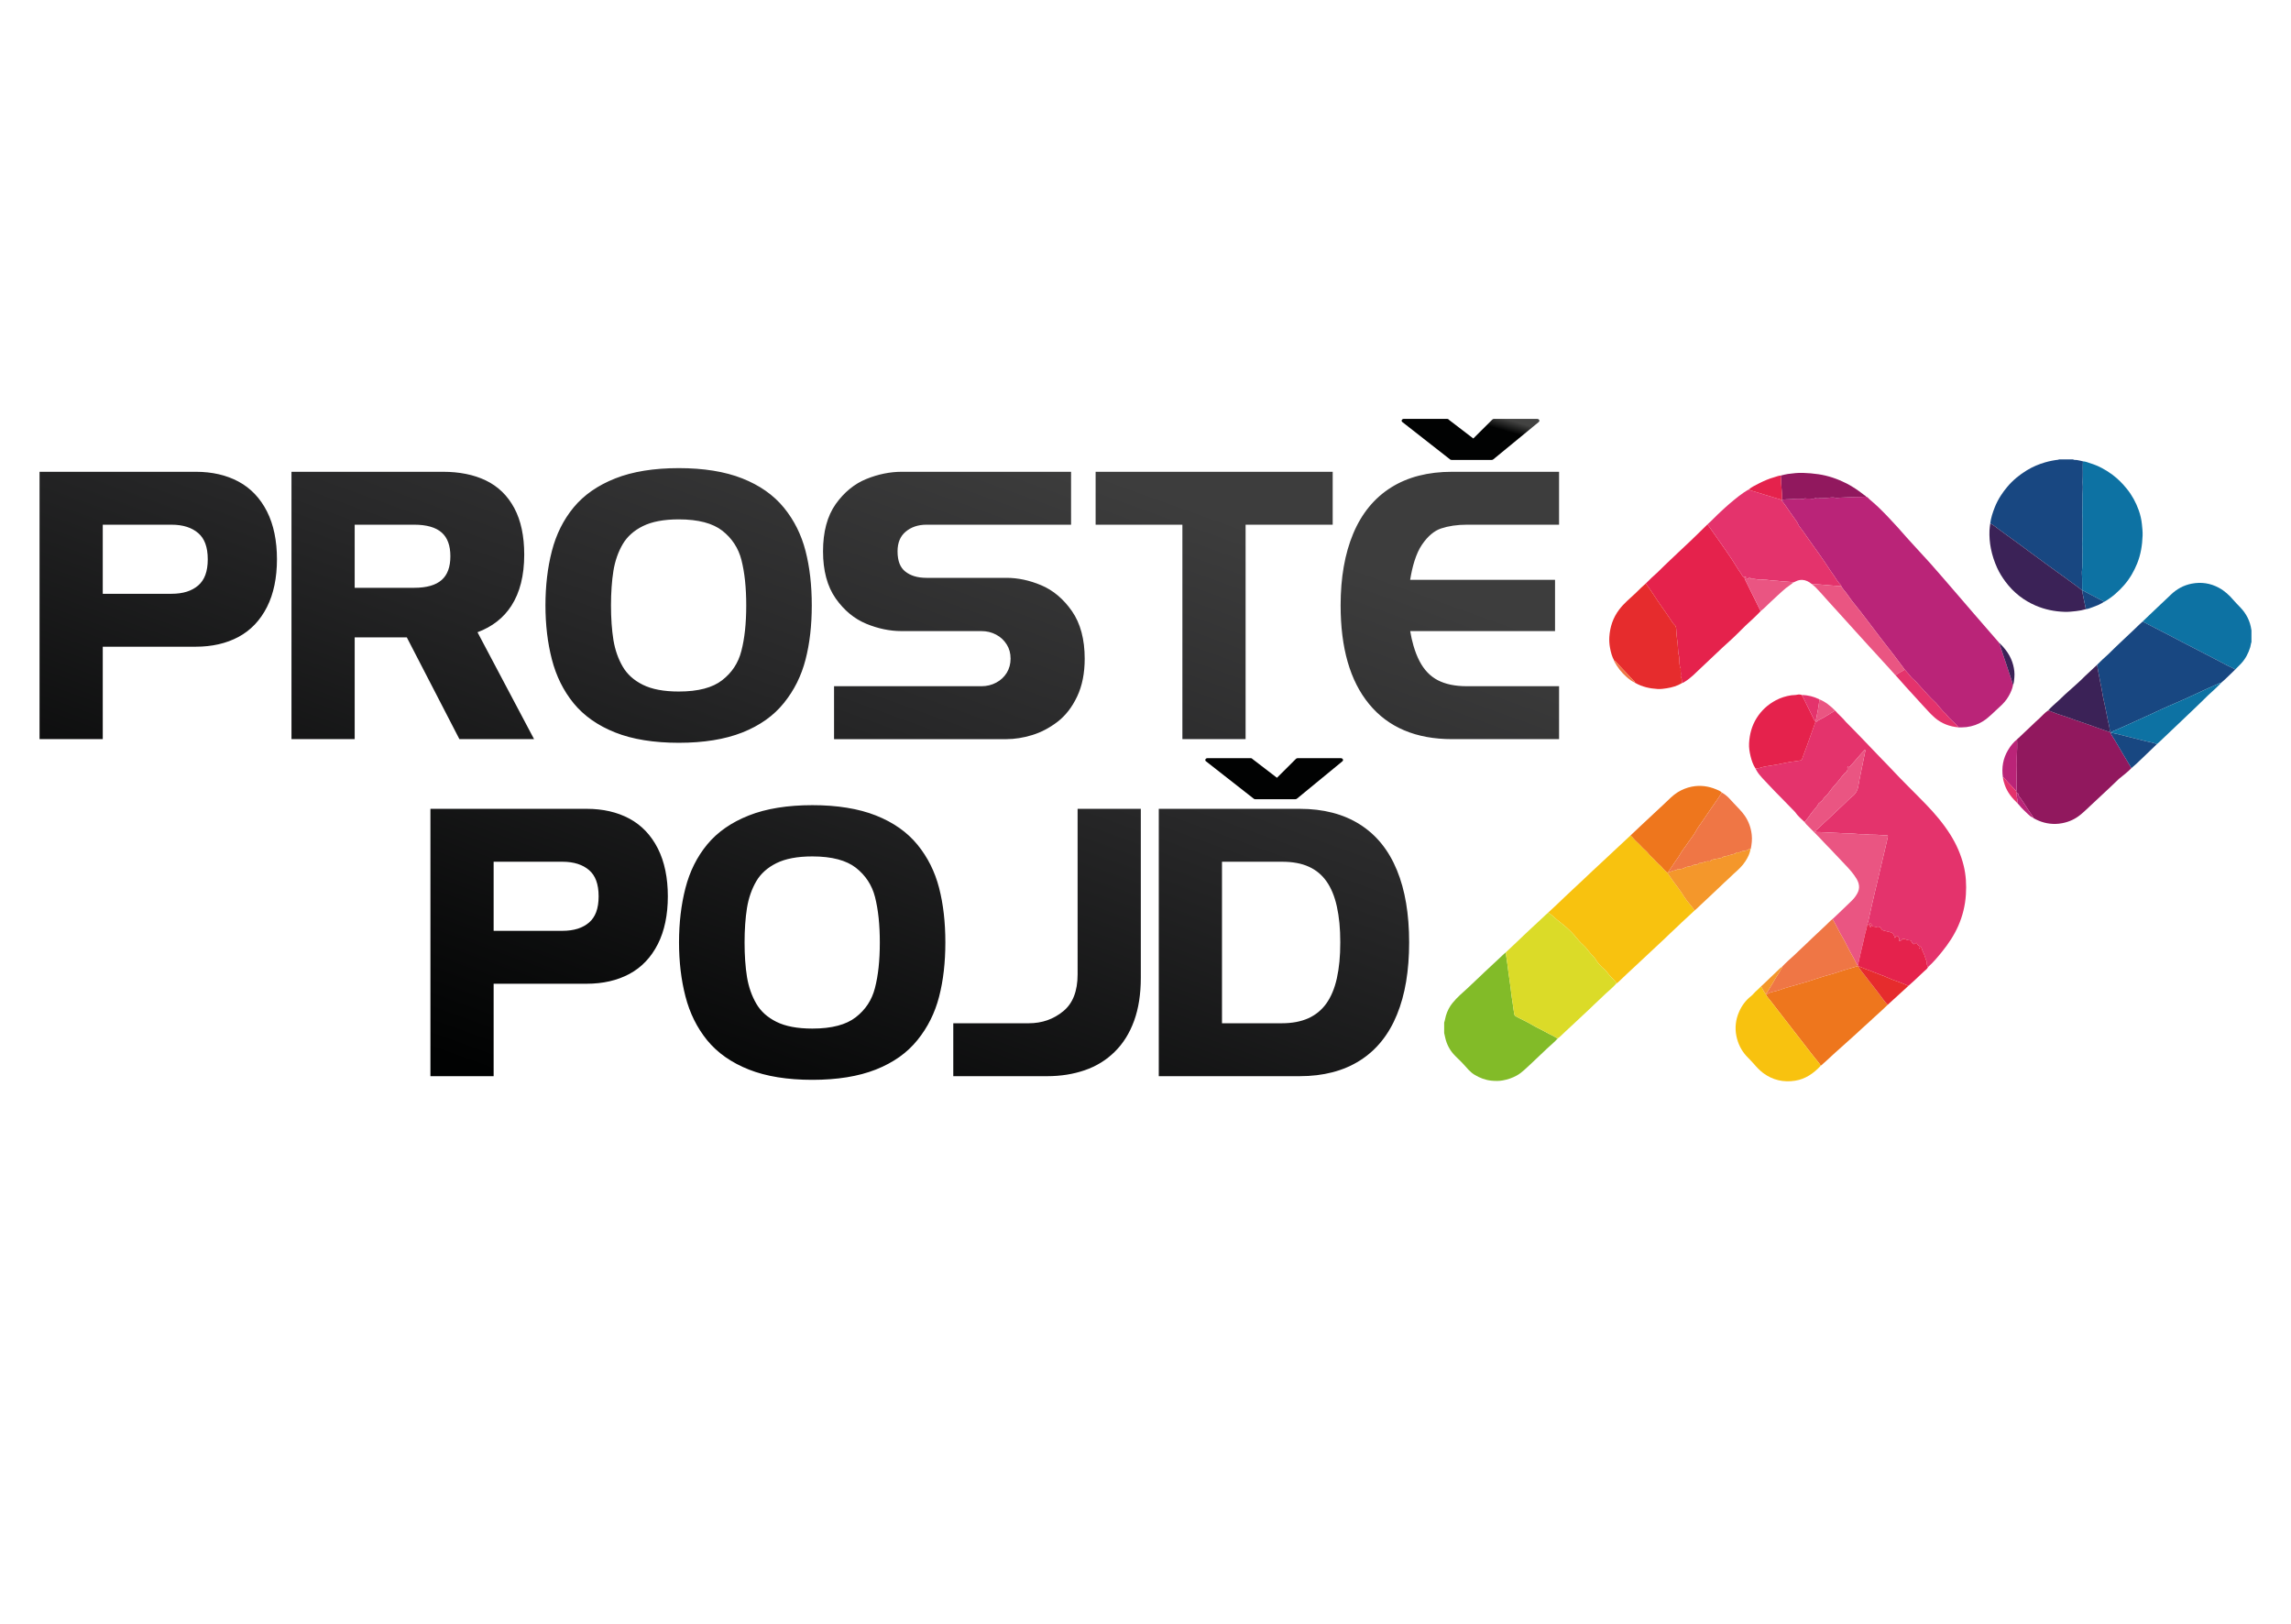 <?xml version="1.0" encoding="utf-8"?>
<!-- Generator: Adobe Illustrator 16.0.0, SVG Export Plug-In . SVG Version: 6.00 Build 0)  -->
<!DOCTYPE svg PUBLIC "-//W3C//DTD SVG 1.1//EN" "http://www.w3.org/Graphics/SVG/1.1/DTD/svg11.dtd">
<svg version="1.1" id="Vrstva_1" xmlns="http://www.w3.org/2000/svg" xmlns:xlink="http://www.w3.org/1999/xlink" x="0px" y="0px"
	 width="595.275px" height="422px" viewBox="0 0 595.275 422" enable-background="new 0 0 595.275 422" xml:space="preserve">
<g>
	<defs>
		<path id="SVGID_1_" d="M26.7,136.321v17.952h17.858c1.511,0,2.849-0.187,4.01-0.556c1.134-0.364,2.121-0.906,2.952-1.624
			c0.807-0.705,1.418-1.603,1.826-2.691c0.422-1.135,0.636-2.499,0.636-4.09c0-1.599-0.214-2.971-0.639-4.111
			c-0.407-1.092-1.019-1.992-1.828-2.691c-0.841-0.722-1.834-1.266-2.97-1.63c-1.162-0.373-2.491-0.558-3.986-0.558H26.7z
			 M105.706,165.602H92.159v26.432H75.735v-69.459h39.393c2.112,0,4.103,0.186,5.96,0.56c1.858,0.373,3.573,0.934,5.136,1.687
			c1.596,0.766,3.014,1.752,4.252,2.952c1.229,1.193,2.281,2.604,3.151,4.227c0.865,1.617,1.516,3.445,1.945,5.471
			c0.424,2.014,0.639,4.22,0.639,6.617c0,5.418-1.114,9.855-3.342,13.303c-2.028,3.145-4.964,5.438-8.8,6.872l14.699,27.771h-19.4
			L105.706,165.602z M92.159,136.321v16.397h15.454c3.232,0,5.62-0.683,7.159-2.045c1.499-1.327,2.251-3.379,2.251-6.153
			c0-2.773-0.752-4.827-2.251-6.153c-1.539-1.363-3.927-2.045-7.159-2.045H92.159z M176.369,134.939
			c-1.955,0-3.711,0.148-5.27,0.445c-1.535,0.289-2.891,0.729-4.064,1.307c-1.167,0.576-2.19,1.262-3.065,2.047
			c-0.869,0.782-1.592,1.663-2.164,2.635c-0.6,1.033-1.1,2.122-1.497,3.261c-0.403,1.157-0.714,2.383-0.924,3.68
			c-0.208,1.297-0.366,2.705-0.471,4.214c-0.106,1.498-0.159,3.092-0.159,4.775s0.053,3.271,0.158,4.758
			c0.105,1.513,0.265,2.919,0.472,4.218c0.213,1.286,0.523,2.515,0.93,3.675c0.4,1.143,0.898,2.23,1.494,3.253
			c0.578,0.989,1.301,1.878,2.161,2.657c0.878,0.789,1.9,1.476,3.065,2.05c1.174,0.58,2.529,1.018,4.064,1.308
			c1.559,0.296,3.315,0.444,5.27,0.444c2.527,0,4.737-0.25,6.626-0.749c1.843-0.488,3.389-1.217,4.634-2.18
			c1.267-0.978,2.32-2.101,3.151-3.365c0.828-1.259,1.447-2.671,1.845-4.228c0.425-1.625,0.743-3.422,0.954-5.39
			c0.211-1.963,0.316-4.117,0.316-6.454c0-2.319-0.105-4.46-0.311-6.414c-0.207-1.957-0.522-3.758-0.934-5.39
			c-0.397-1.554-1.015-2.968-1.847-4.238c-0.831-1.27-1.878-2.398-3.136-3.383c-1.245-0.963-2.798-1.693-4.649-2.183
			C181.12,135.193,178.902,134.939,176.369,134.939z M141.724,157.275c0-2.548,0.142-5,0.418-7.351
			c0.275-2.341,0.692-4.593,1.249-6.747c0.562-2.187,1.314-4.216,2.247-6.09c0.938-1.884,2.076-3.634,3.401-5.245
			c1.338-1.624,2.917-3.067,4.729-4.327c1.795-1.247,3.831-2.321,6.106-3.22c2.244-0.89,4.759-1.56,7.531-2.007
			c2.754-0.443,5.745-0.666,8.963-0.666c3.217,0,6.205,0.223,8.956,0.666c2.772,0.446,5.286,1.116,7.539,2.006
			c2.265,0.896,4.301,1.978,6.098,3.238c1.816,1.277,3.393,2.737,4.727,4.371c2.649,3.248,4.523,6.995,5.614,11.23
			c0.542,2.103,0.951,4.334,1.22,6.686c0.268,2.364,0.405,4.85,0.405,7.457c0,2.605-0.137,5.085-0.405,7.435
			c-0.269,2.349-0.678,4.574-1.22,6.668c-0.545,2.115-1.288,4.109-2.217,5.977c-0.934,1.871-2.066,3.631-3.392,5.272
			c-1.337,1.667-2.913,3.145-4.717,4.424c-1.818,1.282-3.854,2.372-6.112,3.263c-2.26,0.889-4.772,1.56-7.539,2.005
			c-2.751,0.442-5.739,0.666-8.956,0.666c-3.218,0-6.208-0.224-8.963-0.666c-2.773-0.445-5.288-1.116-7.533-2.005
			c-2.251-0.889-4.284-1.97-6.091-3.237c-1.821-1.275-3.402-2.735-4.742-4.371c-1.324-1.631-2.463-3.403-3.405-5.308
			c-0.933-1.889-1.684-3.924-2.244-6.098c-0.556-2.158-0.975-4.4-1.249-6.723C141.866,162.237,141.724,159.801,141.724,157.275z
			 M278.298,123.703v12.618h-37.565c-1.1,0-2.107,0.156-3.013,0.465c-0.894,0.305-1.705,0.762-2.422,1.369
			c-0.688,0.587-1.209,1.298-1.552,2.12c-0.355,0.851-0.535,1.84-0.535,2.964c0,1.253,0.175,2.324,0.52,3.205
			c0.331,0.831,0.817,1.507,1.459,2.02c0.687,0.551,1.484,0.965,2.384,1.24c0.926,0.281,1.979,0.424,3.158,0.424h20.787
			c1.479,0,2.982,0.162,4.498,0.484c1.488,0.318,2.998,0.796,4.517,1.437c1.551,0.647,2.999,1.541,4.34,2.67
			c1.323,1.114,2.534,2.459,3.633,4.028c1.115,1.595,1.955,3.444,2.51,5.537c0.545,2.053,0.823,4.337,0.823,6.84
			c0,1.884-0.163,3.647-0.487,5.278c-0.326,1.647-0.822,3.173-1.48,4.56c-0.658,1.388-1.411,2.63-2.258,3.722
			c-0.862,1.105-1.827,2.069-2.888,2.882c-1.043,0.79-2.112,1.469-3.197,2.035c-1.085,0.568-2.214,1.032-3.379,1.386
			c-1.135,0.344-2.257,0.606-3.356,0.78c-1.132,0.178-2.222,0.267-3.276,0.267h-44.806v-13.748h38.271
			c1.412,0,2.704-0.315,3.872-0.942c1.163-0.613,2.07-1.471,2.74-2.558c0.323-0.533,0.569-1.108,0.733-1.714
			c0.165-0.614,0.25-1.266,0.25-1.948c0-0.709-0.085-1.375-0.253-1.988c-0.164-0.6-0.417-1.172-0.752-1.701
			c-0.349-0.556-0.747-1.042-1.2-1.462c-0.453-0.419-0.972-0.786-1.554-1.092c-0.593-0.312-1.204-0.546-1.829-0.694
			c-0.631-0.151-1.301-0.227-2.007-0.227h-20.744c-1.514,0-3.039-0.161-4.571-0.479c-1.518-0.314-3.036-0.786-4.552-1.409
			c-1.558-0.641-3.005-1.512-4.335-2.611c-1.322-1.088-2.532-2.408-3.626-3.953c-1.109-1.576-1.941-3.399-2.492-5.469
			c-0.542-2.033-0.815-4.301-0.815-6.802c0-2.526,0.273-4.807,0.816-6.844c0.549-2.064,1.38-3.882,2.491-5.45
			c1.09-1.529,2.301-2.838,3.63-3.925c1.327-1.091,2.784-1.958,4.356-2.591c1.516-0.612,3.036-1.075,4.556-1.384
			c1.531-0.313,3.047-0.47,4.544-0.47h44.058V123.703z M285.807,122.574h60.468v13.747h-22.629v55.712h-16.425v-55.712h-22.544
			v-13.747H285.807z M404.048,151.776v12.184h-37.634c0.229,1.369,0.513,2.634,0.852,3.792c0.437,1.511,0.967,2.856,1.58,4.03
			c0.596,1.138,1.291,2.124,2.078,2.944c0.784,0.817,1.669,1.482,2.644,1.993c1.007,0.52,2.131,0.911,3.374,1.172
			c1.261,0.261,2.671,0.395,4.224,0.395h23.933v13.748h-27.806c-4.663,0-8.79-0.753-12.376-2.261
			c-3.616-1.519-6.678-3.801-9.18-6.849c-2.484-3.019-4.345-6.68-5.574-10.979c-1.218-4.253-1.826-9.145-1.826-14.669
			c0-3.602,0.272-6.955,0.815-10.055c0.543-3.11,1.363-5.972,2.454-8.575c1.099-2.625,2.472-4.938,4.109-6.937
			c1.646-2.006,3.559-3.693,5.73-5.057c2.178-1.368,4.595-2.393,7.245-3.068c2.632-0.673,5.5-1.009,8.602-1.009h27.806v13.747
			h-23.933c-1.272,0-2.472,0.082-3.588,0.246c-1.117,0.164-2.161,0.408-3.125,0.728c-0.891,0.299-1.75,0.796-2.569,1.483
			c-0.848,0.712-1.654,1.629-2.411,2.745c-0.756,1.11-1.406,2.53-1.949,4.249c-0.453,1.431-0.825,3.057-1.118,4.875h37.644V151.776z
			 M128.262,223.887v17.952h17.858c1.509,0,2.848-0.188,4.008-0.555c1.136-0.364,2.122-0.907,2.953-1.625
			c0.807-0.705,1.417-1.603,1.825-2.691c0.422-1.134,0.636-2.499,0.636-4.091c0-1.599-0.214-2.973-0.639-4.11
			c-0.407-1.093-1.018-1.991-1.827-2.692c-0.841-0.72-1.834-1.268-2.97-1.629c-1.161-0.372-2.491-0.559-3.986-0.559H128.262z
			 M128.262,255.586v24.015h-16.425V210.14h40.604c2.105,0,4.084,0.213,5.931,0.634c1.852,0.423,3.57,1.06,5.15,1.906
			c1.597,0.854,3.015,1.938,4.253,3.241c1.232,1.298,2.286,2.813,3.164,4.544c0.861,1.708,1.51,3.611,1.941,5.694
			c0.429,2.069,0.643,4.309,0.643,6.705c0,2.394-0.214,4.633-0.643,6.7c-0.431,2.085-1.08,3.988-1.941,5.696
			c-0.878,1.731-1.932,3.248-3.164,4.544c-1.238,1.304-2.656,2.388-4.248,3.24c-1.586,0.848-3.312,1.486-5.167,1.908
			c-1.848,0.42-3.825,0.633-5.919,0.633H128.262z M211.075,222.505c-1.954,0-3.711,0.148-5.269,0.444
			c-1.536,0.29-2.892,0.73-4.064,1.307c-1.168,0.578-2.192,1.264-3.065,2.047c-0.87,0.783-1.592,1.662-2.163,2.637
			c-0.6,1.032-1.1,2.12-1.497,3.261c-0.404,1.155-0.713,2.383-0.925,3.679c-0.208,1.299-0.365,2.706-0.471,4.214
			c-0.106,1.498-0.159,3.092-0.159,4.776c0,1.683,0.053,3.27,0.157,4.757c0.107,1.514,0.265,2.921,0.473,4.219
			c0.212,1.287,0.523,2.516,0.931,3.677c0.398,1.142,0.898,2.228,1.494,3.252c0.577,0.989,1.3,1.879,2.161,2.658
			c0.877,0.786,1.901,1.474,3.065,2.049c1.174,0.581,2.528,1.018,4.064,1.308c1.558,0.297,3.315,0.446,5.269,0.446
			c2.528,0,4.738-0.251,6.627-0.752c1.843-0.486,3.389-1.214,4.634-2.178c1.266-0.979,2.321-2.103,3.151-3.364
			c0.828-1.259,1.447-2.673,1.845-4.229c0.423-1.626,0.743-3.423,0.954-5.391c0.211-1.962,0.315-4.116,0.315-6.452
			c0-2.32-0.104-4.46-0.311-6.413c-0.207-1.957-0.521-3.759-0.934-5.393c-0.396-1.553-1.016-2.968-1.847-4.236
			c-0.831-1.271-1.879-2.397-3.136-3.383c-1.246-0.963-2.798-1.693-4.649-2.183C215.828,222.759,213.609,222.505,211.075,222.505z
			 M176.432,244.842c0-2.549,0.14-5.002,0.417-7.352c0.275-2.342,0.693-4.594,1.25-6.749c0.562-2.187,1.313-4.216,2.247-6.089
			c0.939-1.884,2.075-3.635,3.401-5.245c1.338-1.623,2.918-3.067,4.729-4.325c1.795-1.249,3.831-2.321,6.105-3.22
			c2.245-0.89,4.76-1.561,7.531-2.007c2.755-0.444,5.746-0.667,8.963-0.667s6.204,0.222,8.957,0.667
			c2.771,0.447,5.286,1.115,7.539,2.006c2.265,0.895,4.301,1.977,6.098,3.238c1.815,1.276,3.393,2.736,4.726,4.372
			c2.65,3.246,4.523,6.993,5.615,11.229c0.542,2.103,0.95,4.335,1.219,6.685c0.268,2.364,0.406,4.852,0.406,7.458
			c0,2.604-0.138,5.085-0.406,7.435c-0.269,2.348-0.677,4.573-1.219,6.667c-0.545,2.114-1.288,4.11-2.219,5.976
			c-0.932,1.871-2.065,3.634-3.391,5.273c-1.338,1.665-2.913,3.145-4.717,4.425c-1.817,1.281-3.854,2.37-6.112,3.261
			c-2.261,0.889-4.773,1.562-7.539,2.005c-2.752,0.443-5.739,0.665-8.957,0.665s-6.208-0.222-8.963-0.665
			c-2.773-0.445-5.287-1.116-7.532-2.005c-2.252-0.888-4.284-1.971-6.091-3.235c-1.821-1.274-3.403-2.736-4.743-4.37
			c-1.324-1.633-2.462-3.402-3.404-5.308c-0.934-1.891-1.685-3.925-2.243-6.098c-0.557-2.159-0.976-4.401-1.25-6.723
			C176.572,249.803,176.432,247.366,176.432,244.842z M272.143,279.601h-24.451v-13.748h19.6c1.734,0,3.352-0.263,4.839-0.785
			c1.491-0.521,2.877-1.311,4.148-2.354c1.221-1.003,2.144-2.289,2.763-3.854c0.633-1.604,0.953-3.514,0.953-5.714V210.14h16.426
			v43.943c0,2.084-0.147,4.061-0.436,5.924c-0.291,1.873-0.728,3.607-1.305,5.198c-0.583,1.604-1.292,3.076-2.123,4.409
			c-0.838,1.349-1.812,2.563-2.913,3.642c-1.085,1.077-2.283,2.021-3.584,2.821c-1.299,0.801-2.705,1.461-4.21,1.979
			c-1.499,0.512-3.057,0.9-4.672,1.156C275.543,279.469,273.865,279.601,272.143,279.601z M301.087,278.468V210.14h36.645
			c3.051,0,5.879,0.337,8.48,1.01c2.62,0.679,5,1.696,7.139,3.053c2.143,1.356,4.023,3.035,5.623,5.015
			c1.6,1.982,2.935,4.275,3.999,6.869c1.06,2.579,1.858,5.437,2.382,8.568c0.523,3.123,0.787,6.52,0.787,10.187
			c0,3.67-0.264,7.069-0.787,10.198c-0.523,3.131-1.318,5.993-2.38,8.577c-1.059,2.605-2.394,4.903-3.997,6.89
			c-1.606,1.993-3.487,3.674-5.631,5.028c-2.14,1.356-4.52,2.376-7.135,3.052c-2.602,0.675-5.43,1.014-8.48,1.014h-36.645V278.468z
			 M317.512,223.887v41.966h15.54c1.354,0,2.607-0.112,3.759-0.33c1.146-0.221,2.204-0.549,3.169-0.979
			c0.942-0.433,1.801-0.968,2.571-1.602c0.774-0.634,1.465-1.375,2.067-2.212c0.611-0.862,1.149-1.839,1.604-2.924
			c0.463-1.099,0.844-2.313,1.136-3.635c0.299-1.341,0.522-2.793,0.672-4.342c0.147-1.531,0.218-3.198,0.218-4.987
			c0-1.786-0.07-3.446-0.218-4.979c-0.146-1.534-0.373-2.995-0.675-4.368c-0.289-1.32-0.668-2.537-1.128-3.643
			c-0.449-1.081-0.979-2.051-1.583-2.9c-0.594-0.835-1.273-1.57-2.038-2.202c-0.751-0.624-1.597-1.147-2.531-1.568
			c-0.938-0.433-1.986-0.757-3.141-0.969c-1.168-0.219-2.464-0.326-3.882-0.326H317.512z M26.7,168.021v24.013H10.276v-69.459
			h40.604c2.105,0,4.085,0.212,5.931,0.633c1.852,0.423,3.57,1.061,5.149,1.907c1.597,0.854,3.015,1.937,4.253,3.239
			c1.232,1.298,2.287,2.814,3.164,4.545c0.861,1.708,1.511,3.611,1.941,5.695c0.427,2.069,0.643,4.308,0.643,6.704
			c0,2.395-0.215,4.635-0.643,6.703c-0.43,2.084-1.08,3.987-1.941,5.696c-0.877,1.73-1.932,3.247-3.164,4.544
			c-1.239,1.303-2.656,2.386-4.248,3.24c-1.586,0.846-3.311,1.485-5.167,1.908c-1.847,0.421-3.824,0.633-5.919,0.633H26.7z"/>
	</defs>
	<clipPath id="SVGID_2_">
		<use xlink:href="#SVGID_1_"  overflow="visible"/>
	</clipPath>
	<linearGradient id="SVGID_3_" gradientUnits="userSpaceOnUse" x1="173.54" y1="295.553" x2="241.835" y2="106.616">
		<stop  offset="0" style="stop-color:#010202"/>
		<stop  offset="0.62" style="stop-color:#282829"/>
		<stop  offset="1" style="stop-color:#3D3D3D"/>
	</linearGradient>
	<rect x="10.276" y="121.623" clip-path="url(#SVGID_2_)" fill="url(#SVGID_3_)" width="394.822" height="158.925"/>
</g>
<path fill="#010202" d="M331.797,202.074l4.894-4.878c0.111-0.14,0.296-0.215,0.483-0.215l11.208-0.002
	c0.323,0,0.587,0.216,0.587,0.478c0,0.129-0.063,0.247-0.164,0.332l-11.781,9.679c-0.114,0.115-0.281,0.175-0.45,0.175
	l-10.423,0.002c-0.199,0-0.377-0.083-0.481-0.208l-12.379-9.691c-0.195-0.209-0.146-0.509,0.11-0.671
	c0.106-0.065,0.229-0.095,0.351-0.095l11.21-0.002c0.221,0,0.414,0.104,0.515,0.254L331.797,202.074z"/>
<g>
	<defs>
		<path id="SVGID_4_" d="M382.813,113.924l4.893-4.877c0.109-0.141,0.297-0.217,0.484-0.217l11.207-0.002
			c0.324,0,0.587,0.214,0.587,0.479c0,0.129-0.062,0.245-0.163,0.333l-11.781,9.678c-0.117,0.116-0.282,0.176-0.451,0.176
			l-10.423,0.002c-0.198,0-0.376-0.083-0.481-0.208l-12.379-9.69c-0.196-0.21-0.146-0.511,0.108-0.67
			c0.108-0.066,0.229-0.097,0.354-0.097l11.207-0.002c0.223,0,0.416,0.103,0.517,0.254L382.813,113.924z"/>
	</defs>
	<clipPath id="SVGID_5_">
		<use xlink:href="#SVGID_4_"  overflow="visible"/>
	</clipPath>
	<linearGradient id="SVGID_6_" gradientUnits="userSpaceOnUse" x1="383.337" y1="109.702" x2="384.165" y2="106.84">
		<stop  offset="0" style="stop-color:#010202"/>
		<stop  offset="1" style="stop-color:#434342"/>
	</linearGradient>
	<rect x="364.108" y="108.828" clip-path="url(#SVGID_5_)" fill="url(#SVGID_6_)" width="35.875" height="10.668"/>
</g>
<g>
	<defs>
		<rect id="SVGID_7_" x="375.145" y="119.26" width="209.855" height="161.549"/>
	</defs>
	<clipPath id="SVGID_8_">
		<use xlink:href="#SVGID_7_"  overflow="visible"/>
	</clipPath>
	<g clip-path="url(#SVGID_8_)">
		<defs>
			<rect id="SVGID_9_" x="375.145" y="119.26" width="209.855" height="161.549"/>
		</defs>
		<clipPath id="SVGID_10_">
			<use xlink:href="#SVGID_9_"  overflow="visible"/>
		</clipPath>
		<g clip-path="url(#SVGID_10_)">
			<path fill-rule="evenodd" clip-rule="evenodd" fill="#184781" d="M517.126,136.01c0.179-1.455,0.639-2.836,1.169-4.188
				c0.411-1.05,0.936-2.057,1.544-3.011c0.517-0.811,1.095-1.579,1.713-2.317c1.45-1.732,3.178-3.145,5.101-4.311
				c1.478-0.895,3.056-1.578,4.725-2.056c1.153-0.331,2.319-0.567,3.511-0.693c0.018-0.002,0.03-0.05,0.045-0.077
				c1.228,0,2.454,0,3.681,0c0.352,0.214,0.758,0.101,1.137,0.178c0.491,0.099,0.985,0.187,1.468,0.326
				c0.007,0.599-0.078,1.19-0.04,1.796c0.045,0.699-0.017,1.407,0.005,2.112c0.02,0.649-0.081,1.298-0.027,1.952
				c0.039,0.483,0.053,0.973,0.021,1.456c-0.121,1.85,0.017,3.703-0.116,5.553c-0.046,0.643,0.057,1.294,0.064,1.942
				c0.013,1.021,0.003,2.043,0.002,3.064c0,0.592,0.007,1.184-0.006,1.775c-0.019,0.817-0.134,1.642-0.059,2.449
				c0.09,0.965,0.059,1.933,0.016,2.881c-0.049,1.065,0.068,2.13-0.088,3.205c-0.101,0.69,0.002,1.446,0.014,2.171
				c0.019,1.077,0.009,2.154,0.027,3.23c-0.181-0.158-0.352-0.33-0.543-0.473c-0.973-0.729-1.936-1.472-2.934-2.166
				c-0.537-0.374-1.034-0.806-1.572-1.161c-1.161-0.766-2.241-1.641-3.383-2.431c-0.846-0.586-1.666-1.232-2.505-1.835
				c-1.139-0.817-2.251-1.668-3.387-2.489c-0.942-0.682-1.854-1.408-2.809-2.071c-1.638-1.137-3.216-2.353-4.833-3.516
				C518.436,136.852,517.855,136.317,517.126,136.01z"/>
			<path fill-rule="evenodd" clip-rule="evenodd" fill="#82BB28" d="M404.788,269.758c-0.867,0.969-1.866,1.797-2.824,2.668
				c-0.569,0.518-1.092,1.082-1.673,1.591c-0.856,0.751-1.627,1.601-2.482,2.353c-1.201,1.056-2.273,2.265-3.705,3.056
				c-1.144,0.633-2.348,1.038-3.624,1.272c-0.974,0.18-1.963,0.167-2.927,0.073c-1.594-0.153-3.079-0.712-4.453-1.558
				c-1.16-0.715-1.981-1.769-2.876-2.76c-0.813-0.9-1.752-1.688-2.557-2.596c-1.067-1.205-1.777-2.621-2.14-4.199
				c-0.097-0.42-0.19-0.842-0.286-1.262c0-0.904,0-1.809,0-2.712c0.208-0.586,0.277-1.205,0.455-1.802
				c0.366-1.228,0.931-2.341,1.731-3.322c1.198-1.469,2.642-2.695,4.042-3.962c0.57-0.516,1.095-1.078,1.673-1.588
				c0.866-0.764,1.66-1.608,2.513-2.388c1.548-1.416,3.07-2.858,4.599-4.295c0.311-0.291,0.624-0.591,0.962-0.856
				c0.2,0.218,0.077,0.483,0.114,0.724c0.229,1.441,0.428,2.886,0.598,4.335c0.148,1.266,0.389,2.52,0.528,3.789
				c0.175,1.573,0.38,3.146,0.639,4.707c0.134,0.805,0.208,1.616,0.354,2.418c0.05,0.276,0.165,0.457,0.404,0.604
				c0.492,0.302,1.028,0.518,1.538,0.782c1.05,0.546,2.108,1.066,3.126,1.677c0.884,0.531,1.845,0.935,2.744,1.441
				c0.807,0.455,1.633,0.87,2.464,1.274C404.082,269.396,404.368,269.713,404.788,269.758z"/>
			<path fill-rule="evenodd" clip-rule="evenodd" fill="#0D72A3" d="M556.714,161.477c1.184-1.128,2.357-2.269,3.554-3.383
				c1.281-1.193,2.549-2.399,3.812-3.611c1.519-1.457,3.319-2.442,5.389-2.842c2.479-0.479,4.856-0.136,7.094,1.084
				c1.484,0.81,2.694,1.928,3.78,3.208c0.56,0.661,1.186,1.266,1.784,1.895c1.558,1.639,2.538,3.56,2.845,5.811
				c0.011,0.082,0.018,0.161,0.126,0.167c0,0.937,0,1.873,0,2.809c-0.267,0.466-0.254,1.008-0.405,1.508
				c-0.488,1.606-1.246,3.052-2.391,4.284c-0.502,0.54-1.033,1.052-1.552,1.577c-0.071-0.166-0.234-0.213-0.377-0.283
				c-0.557-0.274-1.123-0.532-1.674-0.818c-1.713-0.889-3.418-1.793-5.132-2.683c-1.759-0.913-3.533-1.796-5.284-2.725
				c-1.873-0.993-3.764-1.954-5.64-2.943C560.677,163.497,558.681,162.516,556.714,161.477z"/>
			<path fill-rule="evenodd" clip-rule="evenodd" fill="#BA2478" d="M484.875,129.037c0.4,0.091,0.61,0.451,0.889,0.69
				c0.75,0.646,1.503,1.291,2.224,1.974c0.86,0.816,1.683,1.664,2.506,2.516c1.666,1.727,3.255,3.521,4.833,5.327
				c0.652,0.746,1.331,1.469,2,2.2c1.426,1.558,2.865,3.103,4.276,4.673c1.14,1.269,2.251,2.563,3.368,3.853
				c1.43,1.648,2.854,3.302,4.279,4.956c1.195,1.387,2.387,2.778,3.584,4.164c1.053,1.218,2.108,2.432,3.164,3.647
				c1.148,1.324,2.298,2.646,3.447,3.97c0.387,1.174,0.771,2.348,1.162,3.521c0.473,1.421,0.974,2.834,1.417,4.265
				c0.335,1.081,0.783,2.127,1.015,3.241c-0.186,0.992-0.596,1.895-1.085,2.768c-0.617,1.099-1.443,2.03-2.376,2.857
				c-1.406,1.247-2.668,2.662-4.262,3.689c-1.334,0.86-2.793,1.354-4.369,1.56c-0.691,0.09-1.375,0.063-2.063,0.07
				c-0.432-0.616-1.013-1.105-1.542-1.617c-0.543-0.525-1.103-1.02-1.546-1.635c-0.084-0.117-0.168-0.24-0.276-0.33
				c-0.567-0.471-1.041-1.029-1.512-1.591c-0.453-0.541-0.869-1.13-1.398-1.585c-0.6-0.515-1.124-1.113-1.656-1.672
				c-1.011-1.063-1.966-2.19-2.965-3.271c-0.568-0.615-1.282-1.093-1.768-1.784c-0.385-0.547-0.888-0.985-1.293-1.511
				c-0.869-1.163-1.729-2.334-2.611-3.487c-1.195-1.56-2.415-3.101-3.612-4.659c-0.888-1.155-1.741-2.338-2.641-3.484
				c-1.214-1.545-2.357-3.143-3.609-4.66c-0.896-1.086-1.747-2.214-2.546-3.374c-0.499-0.723-1.165-1.323-1.542-2.132
				c-0.003-0.063,0.02-0.16-0.013-0.187c-0.757-0.601-1.16-1.471-1.704-2.231c-0.705-0.985-1.372-1.998-2.037-3.012
				c-1.021-1.555-2.123-3.055-3.194-4.575c-0.951-1.35-1.926-2.682-2.852-4.048c-0.353-0.52-0.788-0.973-1.119-1.501
				c-0.243-0.389-0.391-0.833-0.664-1.212c-0.601-0.832-1.175-1.683-1.78-2.51c-0.708-0.967-1.299-2.02-2.125-2.901
				c0.033-0.004,0.065-0.009,0.099-0.014c0.181-0.12,0.355-0.195,0.596-0.213c0.453-0.034,0.899-0.079,1.358-0.08
				c0.99-0.003,1.983-0.2,2.968-0.096c0.405,0.043,0.749,0.123,1.088-0.142c0.023-0.018,0.089,0.028,0.136,0.032
				c0.238,0.019,0.482,0.072,0.715,0.041c0.613-0.083,1.269,0.277,1.848-0.17c0.016-0.012,0.063,0.007,0.089,0.022
				c0.448,0.24,0.922,0.001,1.387,0.041c0.489,0.042,1.033-0.061,1.542-0.069c0.704-0.012,1.387-0.267,2.13-0.037
				c0.412,0.127,0.945-0.023,1.427-0.035c1.266-0.031,2.528-0.148,3.798-0.156C482.997,129.127,483.937,129.071,484.875,129.037z"/>
			<path fill-rule="evenodd" clip-rule="evenodd" fill="#E4336C" d="M476.837,184.623c0.863,1.034,1.941,1.865,2.773,2.929
				c0.04,0.05,0.091,0.092,0.136,0.138c1.464,1.496,2.949,2.972,4.386,4.494c1.59,1.684,3.212,3.335,4.805,5.014
				c0.753,0.793,1.541,1.551,2.282,2.354c2.982,3.232,6.165,6.269,9.218,9.432c2.33,2.415,4.504,4.972,6.303,7.824
				c1.588,2.518,2.776,5.21,3.485,8.098c0.604,2.454,0.737,4.968,0.58,7.477c-0.178,2.837-0.837,5.575-1.997,8.193
				c-1.08,2.438-2.534,4.624-4.202,6.685c-1.137,1.405-2.295,2.791-3.649,3.996c-0.181-0.279-0.329-0.694-0.305-0.906
				c0.062-0.532-0.236-0.916-0.353-1.357c-0.181-0.692-0.474-1.363-0.787-2.01c-0.168-0.346-0.133-0.796-0.53-1.036
				c-0.368-0.223-0.804-0.374-0.925-0.883c-0.038-0.16-0.245-0.071-0.328,0.009c-0.477,0.46-0.715,0.128-0.957-0.261
				c-0.125-0.199-0.223-0.48-0.49-0.492c-0.486-0.021-0.934-0.177-1.379-0.333c-0.313-0.11-0.55-0.102-0.769,0.172
				c-0.171,0.215-0.414,0.328-0.713,0.391c0.016-0.086,0.011-0.138,0.033-0.172c0.221-0.333-0.144-1.164-0.546-1.241
				c-0.106-0.02-0.214,0.014-0.255,0.1c-0.38,0.805-0.396,0.227-0.485-0.122c-0.019-0.075-0.081-0.138-0.114-0.211
				c-0.356-0.772-1.147-0.728-1.794-0.937c-0.587-0.189-1.293-0.127-1.576-0.875c-0.044-0.115-0.235-0.315-0.315-0.252
				c-0.427,0.335-0.804-0.031-1.188-0.07c-0.319-0.032-0.789,0.021-0.869-0.505c-0.029-0.19-0.173-0.304-0.332-0.389
				c-0.024-0.014-0.104,0.02-0.115,0.049c-0.084,0.205,0.062,0.328,0.181,0.459c0.011,0.012,0.023,0.023,0.029,0.038
				c0.057,0.137,0.239,0.291,0.022,0.411c-0.189,0.105-0.24-0.1-0.3-0.22c-0.123-0.246-0.228-0.504-0.531-0.584
				c-0.028-0.269,0.121-0.496,0.177-0.745c0.603-2.672,1.18-5.35,1.828-8.011c0.261-1.069,0.497-2.146,0.763-3.215
				c0.378-1.522,0.736-3.053,1.08-4.586c0.449-2.002,0.984-3.983,1.401-5.994c0.082-0.395-0.075-0.482-0.358-0.469
				c-1.005,0.048-1.996-0.14-2.998-0.14c-0.783,0-1.574-0.005-2.348-0.111c-0.514-0.071-1.014-0.007-1.519-0.04
				c-1.118-0.072-2.235-0.216-3.353-0.211c-1.171,0.005-2.331-0.13-3.499-0.152c-1.186-0.022-2.37-0.146-3.56-0.167
				c-0.445-0.007-0.911,0.062-1.396-0.16c0.304-0.253,0.588-0.457,0.834-0.701c0.927-0.917,1.898-1.784,2.856-2.668
				c1.357-1.25,2.661-2.56,4.024-3.803c0.655-0.597,1.235-1.28,1.938-1.814c0.945-0.719,1.52-1.602,1.704-2.784
				c0.198-1.262,0.473-2.511,0.726-3.764c0.357-1.771,0.726-3.54,1.088-5.31c0.022-0.11,0.061-0.256-0.036-0.319
				c-0.147-0.095-0.231,0.068-0.309,0.155c-0.664,0.741-1.338,1.473-1.974,2.236c-0.542,0.652-1.113,1.276-1.688,1.899
				c-0.073,0.079-0.161,0.213-0.278,0.138c-0.453-0.292-0.357,0.102-0.338,0.289c0.06,0.543-0.133,0.934-0.605,1.2
				c-0.081,0.045-0.141,0.132-0.206,0.202c-0.797,0.857-1.418,1.855-2.226,2.71c-0.754,0.798-1.428,1.683-2.06,2.583
				c-0.342,0.487-0.893,0.786-1.161,1.263c-0.279,0.497-0.707,0.75-1.088,1.093c-0.059,0.053-0.146,0.09-0.177,0.155
				c-0.492,1.057-1.419,1.788-2.057,2.744c-0.473,0.708-0.998,1.404-1.566,2.054c-0.855-0.844-1.794-1.608-2.47-2.622
				c-0.034-0.053-0.089-0.092-0.135-0.139c-1.18-1.21-2.359-2.421-3.538-3.632c-1.077-1.107-2.188-2.186-3.22-3.334
				c-1.073-1.195-2.308-2.258-3.116-3.679c-0.101-0.177-0.191-0.36-0.286-0.541c0.846,0.079,1.601-0.333,2.407-0.477
				c1.477-0.262,2.969-0.444,4.435-0.775c1.553-0.35,3.128-0.579,4.705-0.794c0.246-0.034,0.469-0.107,0.577-0.421
				c0.383-1.107,0.818-2.196,1.217-3.299c0.75-2.08,1.488-4.165,2.232-6.247c0.354-0.058,0.553-0.369,0.854-0.517
				C474.036,186.382,475.404,185.448,476.837,184.623z"/>
			<path fill-rule="evenodd" clip-rule="evenodd" fill="#F8C20F" d="M440.318,236.55c-1.162,1.075-2.326,2.148-3.484,3.228
				c-0.575,0.536-1.117,1.104-1.709,1.626c-0.856,0.754-1.641,1.586-2.48,2.359c-1.558,1.434-3.102,2.882-4.638,4.339
				c-0.966,0.916-1.945,1.817-2.918,2.727c-1.546,1.446-3.111,2.872-4.631,4.347c-0.135,0.131-0.305,0.227-0.458,0.338
				c-0.043-0.271-0.226-0.451-0.404-0.641c-0.574-0.607-1.18-1.191-1.694-1.847c-0.404-0.516-0.757-1.068-1.317-1.434
				c-0.248-0.161-0.411-0.398-0.615-0.597c-0.522-0.506-0.973-1.07-1.336-1.686c-0.344-0.582-0.844-1.012-1.279-1.497
				c-0.652-0.728-1.174-1.582-1.91-2.211c-1.099-0.938-1.901-2.127-2.884-3.162c-0.948-1.001-1.977-1.889-3.053-2.735
				c-0.35-0.274-0.714-0.532-1.044-0.828c-0.702-0.63-1.391-1.275-2.205-1.764c0.748-0.696,1.5-1.389,2.242-2.091
				c1.329-1.258,2.639-2.537,3.983-3.777c0.954-0.881,1.907-1.761,2.847-2.657c1.554-1.483,3.117-2.958,4.7-4.409
				c0.993-0.909,1.976-1.829,2.951-2.757c1.544-1.469,3.115-2.909,4.675-4.36c0.591,0.431,0.963,1.079,1.513,1.544
				c0.872,0.738,1.554,1.665,2.435,2.392c0.533,0.439,0.883,1.066,1.394,1.51c0.888,0.771,1.585,1.729,2.505,2.46
				c0.088,0.069,0.171,0.15,0.236,0.24c0.432,0.587,0.983,1.057,1.508,1.552c0.447,0.592,0.806,1.242,1.25,1.839
				c1.066,1.43,2.145,2.849,3.099,4.363C438.396,234.229,439.479,235.301,440.318,236.55z"/>
			<path fill-rule="evenodd" clip-rule="evenodd" fill="#E5224C" d="M427.626,151.592c0.972-0.996,1.985-1.947,3.029-2.867
				c0.084-0.074,0.159-0.159,0.24-0.237c1.072-1.04,2.126-2.1,3.222-3.114c1.223-1.132,2.406-2.307,3.633-3.432
				c2.036-1.867,3.977-3.831,5.957-5.754c0.026,0.075,0.037,0.16,0.081,0.222c0.747,1.063,1.509,2.117,2.247,3.187
				c1.781,2.584,3.649,5.109,5.271,7.802c0.313,0.519,0.645,1.041,1.016,1.512c0.291,0.369,0.357,0.998,0.995,1.047
				c-0.01,0.175-0.031,0.34,0.056,0.516c1.37,2.767,2.732,5.538,4.097,8.309c-1.238,1.324-2.592,2.53-3.921,3.761
				c-0.059,0.055-0.114,0.113-0.172,0.169c-1.302,1.269-2.559,2.587-3.917,3.793c-1.341,1.191-2.638,2.426-3.938,3.661
				c-1.187,1.126-2.368,2.257-3.566,3.369c-1.373,1.274-2.642,2.679-4.288,3.634c-0.204,0.119-0.396,0.257-0.632,0.305
				c-0.086-0.608,0.021-1.256-0.376-1.8c-0.011-0.015,0.017-0.058,0.026-0.088c0.148-0.454-0.007-0.916-0.019-1.366
				c-0.006-0.212,0.101-0.479-0.036-0.684c-0.142-0.213-0.146-0.445-0.192-0.682c-0.155-0.801-0.038-1.62-0.188-2.418
				c-0.053-0.283-0.153-0.559-0.182-0.843c-0.104-1.028-0.099-2.062-0.258-3.092c-0.141-0.912-0.215-1.845-0.26-2.776
				c-0.022-0.467-0.034-1.016-0.438-1.371c-0.186-0.162-0.342-0.334-0.477-0.531c-0.656-0.967-1.304-1.94-1.965-2.904
				c-0.809-1.177-1.674-2.318-2.43-3.528C429.426,154.082,428.52,152.843,427.626,151.592z"/>
			<path fill-rule="evenodd" clip-rule="evenodd" fill="#91185E" d="M553.814,199.569c-0.91,0.961-1.984,1.733-2.989,2.585
				c-0.071,0.061-0.157,0.106-0.226,0.171c-0.813,0.777-1.609,1.57-2.436,2.331c-1.592,1.465-3.159,2.956-4.742,4.43
				c-0.944,0.88-1.862,1.792-2.869,2.609c-1.386,1.125-2.953,1.843-4.701,2.173c-0.593,0.111-1.188,0.191-1.796,0.199
				c-2.007,0.024-3.873-0.477-5.612-1.469c-0.035-0.024-0.069-0.049-0.104-0.073c-0.031-0.032-0.063-0.063-0.094-0.095
				c0.031-0.177-0.063-0.304-0.159-0.437c-1.222-1.682-2.203-3.526-3.492-5.164c-0.08-0.102-0.219-0.202-0.183-0.374
				c0.07-0.338-0.153-0.444-0.415-0.519c-0.145-0.102-0.082-0.263-0.113-0.397c0.11-0.351,0.085-0.716,0.094-1.074
				c0.018-0.752-0.005-1.505,0.005-2.258c0.014-1.139,0.053-2.278,0.059-3.417c0.004-0.695-0.029-1.396-0.005-2.085
				c0.055-1.536,0.131-3.069,0.051-4.606c0.627-0.523,1.176-1.129,1.782-1.676c1.392-1.255,2.696-2.607,4.097-3.853
				c0.725-0.646,1.341-1.415,2.161-1.954c0.161,0.001,0.312,0.031,0.467,0.091c1.052,0.401,2.092,0.846,3.169,1.164
				c1.593,0.471,3.116,1.134,4.7,1.631c1.29,0.405,2.555,0.895,3.834,1.336c1.329,0.459,2.642,0.969,3.981,1.397
				c0.038,0.086,0.101,0.128,0.196,0.113l0.011-0.003c-0.007,0.408,0.241,0.729,0.438,1.034c0.921,1.428,1.719,2.928,2.607,4.375
				C552.306,197.019,553.054,198.298,553.814,199.569z"/>
			<path fill-rule="evenodd" clip-rule="evenodd" fill="#DBDB28" d="M402.258,237.112c0.814,0.488,1.503,1.134,2.205,1.764
				c0.33,0.296,0.694,0.554,1.044,0.828c1.076,0.847,2.104,1.734,3.053,2.735c0.982,1.035,1.785,2.225,2.884,3.162
				c0.736,0.629,1.258,1.483,1.91,2.211c0.436,0.485,0.936,0.915,1.279,1.497c0.363,0.615,0.813,1.18,1.336,1.686
				c0.204,0.198,0.367,0.436,0.615,0.597c0.561,0.365,0.913,0.918,1.317,1.434c0.515,0.655,1.12,1.239,1.694,1.847
				c0.179,0.189,0.361,0.369,0.404,0.641c-0.864,0.971-1.863,1.799-2.822,2.671c-0.581,0.527-1.117,1.102-1.709,1.623
				c-0.866,0.764-1.658,1.609-2.51,2.391c-1.547,1.418-3.066,2.863-4.596,4.301c-1.015,0.953-2.057,1.879-3.047,2.86
				c-0.156,0.154-0.352,0.268-0.528,0.399c-0.42-0.045-0.706-0.361-1.063-0.535c-0.831-0.404-1.657-0.819-2.464-1.274
				c-0.899-0.507-1.86-0.91-2.744-1.441c-1.018-0.61-2.076-1.131-3.126-1.677c-0.51-0.265-1.046-0.48-1.538-0.782
				c-0.239-0.146-0.354-0.327-0.404-0.604c-0.146-0.802-0.221-1.613-0.354-2.418c-0.259-1.562-0.464-3.134-0.639-4.707
				c-0.14-1.27-0.38-2.523-0.528-3.789c-0.17-1.449-0.369-2.894-0.598-4.335c-0.037-0.24,0.086-0.506-0.114-0.724
				c0.908-0.854,1.819-1.707,2.725-2.565c1.328-1.259,2.637-2.539,3.983-3.777c0.956-0.878,1.9-1.77,2.855-2.647
				C401.273,238.026,401.74,237.541,402.258,237.112z"/>
			<path fill-rule="evenodd" clip-rule="evenodd" fill="#184781" d="M548.474,190.352c-0.096,0.015-0.158-0.027-0.196-0.113
				c0.234-0.191-0.07-0.29-0.081-0.448c-0.079-1.196-0.481-2.332-0.682-3.506c-0.162-0.955-0.373-1.902-0.568-2.852
				c-0.173-0.842-0.38-1.68-0.547-2.52c-0.192-0.971-0.291-1.963-0.531-2.929c-0.149-0.599-0.226-1.216-0.348-1.815
				c-0.233-1.147-0.458-2.294-0.63-3.452c0.916-0.911,1.837-1.817,2.818-2.66c0.073-0.063,0.137-0.136,0.206-0.203
				c1.048-1.016,2.079-2.05,3.149-3.042c1.279-1.186,2.526-2.405,3.805-3.591c0.62-0.576,1.193-1.202,1.845-1.744
				c1.967,1.039,3.963,2.02,5.929,3.056c1.876,0.989,3.767,1.95,5.64,2.943c1.751,0.929,3.525,1.812,5.284,2.725
				c1.714,0.889,3.419,1.793,5.132,2.683c0.551,0.286,1.117,0.544,1.674,0.818c0.143,0.07,0.306,0.118,0.377,0.283
				c-1.178,1.085-2.268,2.265-3.494,3.298c-0.022-0.013-0.045-0.026-0.067-0.039c-0.01,0.042-0.02,0.084-0.028,0.126l0.001-0.001
				c-0.095,0.014-0.198,0.007-0.283,0.044c-1.126,0.496-2.257,0.986-3.374,1.502c-1.51,0.698-3.016,1.409-4.528,2.097
				c-1.158,0.527-2.317,1.069-3.497,1.56c-2.558,1.064-5.06,2.261-7.576,3.423c-1.44,0.665-2.886,1.323-4.334,1.969
				c-1.25,0.557-2.492,1.136-3.75,1.679C549.358,189.84,548.844,189.969,548.474,190.352z"/>
			<path fill-rule="evenodd" clip-rule="evenodd" fill="#E4336C" d="M453.317,149.957c-0.638-0.049-0.704-0.678-0.995-1.047
				c-0.371-0.472-0.702-0.993-1.016-1.512c-1.622-2.692-3.49-5.217-5.271-7.802c-0.738-1.07-1.5-2.123-2.247-3.187
				c-0.044-0.062-0.055-0.147-0.081-0.222c1.188-1.025,2.223-2.209,3.393-3.256c0.761-0.681,1.49-1.4,2.276-2.053
				c1.591-1.322,3.153-2.682,4.977-3.69c0.737,0.351,1.541,0.51,2.309,0.769c1.626,0.548,3.296,0.963,4.923,1.507
				c0.434,0.145,0.965,0.131,1.295,0.545c0.826,0.881,1.417,1.934,2.125,2.901c0.605,0.828,1.18,1.679,1.78,2.51
				c0.273,0.379,0.421,0.824,0.664,1.212c0.331,0.528,0.767,0.981,1.119,1.501c0.926,1.366,1.9,2.698,2.852,4.048
				c1.071,1.521,2.174,3.021,3.194,4.575c0.665,1.014,1.332,2.026,2.037,3.012c0.544,0.76,0.947,1.631,1.704,2.231
				c0.032,0.026,0.01,0.123,0.013,0.187c-0.523,0.21-1.046,0.024-1.569,0.003c-0.882-0.034-1.755-0.166-2.636-0.221
				c-1.149-0.071-2.295-0.22-3.448-0.26c-0.708-0.588-1.516-1.005-2.432-1.044c-0.567-0.024-1.157,0.111-1.688,0.385
				c-0.194,0.101-0.4,0.183-0.601,0.272c-0.144-0.081-0.299-0.096-0.463-0.106c-0.855-0.056-1.711-0.119-2.565-0.189
				c-0.685-0.057-1.367-0.175-2.051-0.183c-0.985-0.013-1.942-0.308-2.939-0.241c-0.234,0.016-0.496,0.026-0.744,0.007
				c-0.715-0.054-1.411-0.295-2.139-0.201c-0.141,0.019-0.203-0.064-0.241-0.183c-0.101-0.313-0.237-0.319-0.407-0.047
				c-0.189,0.303-0.44,0-0.659,0.063c-0.102,0.028-0.204-0.051-0.179-0.167C453.734,149.473,453.432,149.948,453.317,149.957z"/>
			<path fill-rule="evenodd" clip-rule="evenodd" fill="#0D72A3" d="M541.031,153.447c-0.019-1.077-0.009-2.153-0.027-3.23
				c-0.012-0.725-0.114-1.48-0.014-2.171c0.156-1.075,0.039-2.14,0.088-3.205c0.043-0.948,0.074-1.916-0.016-2.881
				c-0.075-0.807,0.04-1.632,0.059-2.449c0.013-0.591,0.006-1.183,0.006-1.775c0.001-1.021,0.011-2.042-0.002-3.064
				c-0.008-0.648-0.11-1.299-0.064-1.942c0.133-1.85-0.005-3.704,0.116-5.553c0.031-0.483,0.018-0.973-0.021-1.456
				c-0.054-0.654,0.047-1.303,0.027-1.952c-0.021-0.706,0.04-1.414-0.005-2.112c-0.038-0.605,0.047-1.197,0.04-1.796
				c0.675,0.016,1.281,0.304,1.91,0.497c2.121,0.649,4.049,1.705,5.809,3.022c1.381,1.033,2.591,2.267,3.686,3.622
				c1.362,1.685,2.369,3.552,3.09,5.572c0.411,1.156,0.693,2.359,0.82,3.591c0.102,0.985,0.218,1.972,0.183,2.961
				c-0.087,2.481-0.469,4.919-1.396,7.231c-0.822,2.049-1.916,3.947-3.376,5.632c-1.485,1.714-3.16,3.185-5.121,4.327
				c-0.024,0.014-0.06,0.01-0.09,0.015c-1.563-0.822-3.122-1.65-4.691-2.459C541.719,153.704,541.422,153.458,541.031,153.447
				L541.031,153.447z"/>
			<path fill-rule="evenodd" clip-rule="evenodd" fill="#EE761D" d="M490.483,261.058c-1.111,1.054-2.208,2.123-3.372,3.121
				c-0.438,0.374-0.83,0.796-1.265,1.177c-1.215,1.063-2.382,2.18-3.577,3.266c-1.299,1.182-2.597,2.363-3.915,3.522
				c-1.067,0.939-2.127,1.886-3.157,2.866c-0.693,0.659-1.425,1.279-2.139,1.916c-0.105-0.346-0.341-0.613-0.558-0.888
				c-1.008-1.28-2.064-2.523-3.029-3.835c-1.044-1.421-2.174-2.772-3.238-4.176c-1.393-1.836-2.824-3.642-4.234-5.464
				c-0.627-0.81-1.268-1.61-1.879-2.43c-0.445-0.598-1.01-1.116-1.31-1.819c0.169,0.032,0.335-0.023,0.464-0.103
				c0.944-0.575,2.066-0.601,3.081-0.989c0.79-0.303,1.628-0.579,2.468-0.795c0.706-0.182,1.402-0.408,2.104-0.597
				c0.614-0.165,1.214-0.382,1.833-0.537c1.002-0.25,1.971-0.631,2.958-0.941c1.298-0.408,2.587-0.842,3.908-1.18
				c1.159-0.297,2.281-0.736,3.426-1.09c1.223-0.377,2.453-0.726,3.68-1.087c0.031,0.021,0.063,0.041,0.094,0.063
				c0.526,0.979,1.278,1.795,1.948,2.668c0.312,0.405,0.605,0.823,0.92,1.226c0.836,1.069,1.704,2.115,2.501,3.214
				C488.919,259.163,489.645,260.153,490.483,261.058z"/>
			<path fill-rule="evenodd" clip-rule="evenodd" fill="#EA5582" d="M468.887,213.587c0.568-0.649,1.094-1.346,1.566-2.054
				c0.638-0.956,1.564-1.688,2.057-2.744c0.03-0.065,0.118-0.103,0.177-0.155c0.381-0.343,0.809-0.596,1.088-1.093
				c0.269-0.477,0.819-0.776,1.161-1.263c0.632-0.9,1.306-1.785,2.06-2.583c0.808-0.855,1.429-1.853,2.226-2.71
				c0.065-0.07,0.125-0.157,0.206-0.202c0.473-0.267,0.665-0.657,0.605-1.2c-0.02-0.187-0.115-0.58,0.338-0.289
				c0.117,0.075,0.205-0.059,0.278-0.138c0.574-0.623,1.146-1.247,1.688-1.899c0.636-0.764,1.31-1.496,1.974-2.236
				c0.077-0.086,0.161-0.25,0.309-0.155c0.097,0.063,0.059,0.209,0.036,0.319c-0.362,1.77-0.73,3.539-1.088,5.31
				c-0.253,1.252-0.527,2.502-0.726,3.764c-0.185,1.182-0.759,2.065-1.704,2.784c-0.702,0.534-1.282,1.217-1.938,1.814
				c-1.363,1.243-2.667,2.553-4.024,3.803c-0.958,0.884-1.93,1.751-2.856,2.668c-0.246,0.244-0.53,0.448-0.834,0.701
				c0.484,0.222,0.95,0.153,1.396,0.16c1.189,0.021,2.374,0.145,3.56,0.167c1.168,0.022,2.328,0.157,3.499,0.152
				c1.117-0.005,2.234,0.139,3.353,0.211c0.505,0.033,1.005-0.031,1.519,0.04c0.773,0.106,1.564,0.111,2.348,0.111
				c1.002,0,1.993,0.188,2.998,0.14c0.283-0.014,0.44,0.074,0.358,0.469c-0.417,2.011-0.952,3.992-1.401,5.994
				c-0.344,1.533-0.702,3.063-1.08,4.586c-0.266,1.068-0.502,2.146-0.763,3.215c-0.648,2.661-1.226,5.339-1.828,8.011
				c-0.056,0.249-0.205,0.477-0.177,0.745c-0.203,0.458-0.186,0.969-0.34,1.435c-0.363,1.097-0.525,2.241-0.807,3.357
				c-0.499,1.983-0.925,3.986-1.381,5.981c-0.154-0.041-0.238-0.15-0.301-0.29c-0.669-1.513-1.588-2.893-2.301-4.385
				c-0.535-1.12-1.157-2.204-1.773-3.281c-0.771-1.344-1.407-2.757-2.212-4.08c0.165-0.146,0.335-0.289,0.495-0.441
				c1.544-1.479,3.101-2.944,4.623-4.444c0.531-0.522,0.97-1.133,1.334-1.796c0.731-1.325,0.495-2.592-0.233-3.804
				c-0.81-1.347-1.862-2.506-2.947-3.635c-1.303-1.355-2.568-2.744-3.874-4.097c-0.625-0.646-1.267-1.278-1.873-1.941
				c-1.381-1.51-2.851-2.932-4.287-4.387C469.2,214.031,469.053,213.8,468.887,213.587z"/>
			<path fill-rule="evenodd" clip-rule="evenodd" fill="#E62C2D" d="M427.626,151.592c0.894,1.251,1.8,2.49,2.617,3.797
				c0.756,1.209,1.621,2.351,2.43,3.528c0.661,0.964,1.309,1.937,1.965,2.904c0.135,0.197,0.291,0.369,0.477,0.531
				c0.404,0.355,0.416,0.904,0.438,1.371c0.045,0.931,0.119,1.864,0.26,2.776c0.159,1.031,0.154,2.064,0.258,3.092
				c0.028,0.284,0.129,0.56,0.182,0.843c0.149,0.798,0.032,1.617,0.188,2.418c0.047,0.237,0.051,0.469,0.192,0.682
				c0.137,0.205,0.03,0.471,0.036,0.684c0.012,0.45,0.167,0.913,0.019,1.366c-0.01,0.03-0.037,0.073-0.026,0.088
				c0.396,0.544,0.29,1.192,0.376,1.8c-1.226,0.737-2.567,1.125-3.969,1.35c-0.788,0.127-1.577,0.231-2.374,0.185
				c-2.03-0.12-3.98-0.549-5.77-1.563c-0.033-0.026-0.066-0.053-0.099-0.079l0,0c0.005-0.187-0.143-0.28-0.249-0.395
				c-1.42-1.518-2.831-3.042-4.27-4.542c-0.269-0.28-0.451-0.678-0.883-0.782c-0.579-1.041-0.878-2.171-1.091-3.333
				c-0.174-0.947-0.239-1.903-0.177-2.858c0.17-2.584,0.962-4.958,2.531-7.042c1.249-1.659,2.853-2.967,4.358-4.372
				c0.082-0.077,0.162-0.157,0.24-0.239C426.025,153.023,426.83,152.313,427.626,151.592z"/>
			<path fill-rule="evenodd" clip-rule="evenodd" fill="#F8C20F" d="M458.811,258.314c0.3,0.703,0.864,1.222,1.31,1.819
				c0.611,0.819,1.252,1.62,1.879,2.43c1.41,1.822,2.842,3.628,4.234,5.464c1.064,1.403,2.194,2.755,3.238,4.176
				c0.965,1.312,2.021,2.555,3.029,3.835c0.217,0.274,0.452,0.542,0.558,0.888c-1.823,1.937-3.933,3.42-6.61,3.85
				c-3.021,0.484-5.827-0.149-8.301-1.979c-0.951-0.704-1.755-1.589-2.532-2.492c-0.575-0.668-1.226-1.27-1.822-1.922
				c-1.374-1.503-2.223-3.255-2.626-5.235c-0.441-2.171-0.167-4.289,0.709-6.287c0.699-1.597,1.732-2.996,3.138-4.087
				c0.502-0.39,0.856-0.938,1.353-1.348c0.421-0.347,0.79-0.756,1.183-1.138c0.135,0.139,0.216,0.311,0.314,0.475
				c0.304,0.498,0.525,1.05,0.931,1.483C458.797,258.269,458.803,258.292,458.811,258.314z"/>
			<path fill-rule="evenodd" clip-rule="evenodd" fill="#3B2257" d="M517.126,136.01c0.729,0.307,1.31,0.841,1.94,1.294
				c1.617,1.163,3.195,2.378,4.833,3.516c0.954,0.663,1.866,1.389,2.809,2.071c1.136,0.821,2.248,1.672,3.387,2.489
				c0.839,0.603,1.659,1.249,2.505,1.835c1.142,0.791,2.222,1.666,3.383,2.431c0.538,0.355,1.035,0.788,1.572,1.161
				c0.998,0.694,1.961,1.437,2.934,2.166c0.191,0.144,0.362,0.315,0.543,0.473v0c0.001,0.175,0.017,0.345,0.055,0.521
				c0.307,1.432,0.598,2.867,0.894,4.301c-0.827,0.25-1.673,0.406-2.531,0.501c-0.982,0.109-1.966,0.221-2.956,0.192
				c-2.634-0.078-5.171-0.591-7.6-1.642c-1.505-0.651-2.912-1.474-4.193-2.474c-1.364-1.066-2.574-2.313-3.613-3.712
				c-0.833-1.122-1.576-2.3-2.154-3.572c-0.737-1.624-1.294-3.304-1.639-5.063c-0.302-1.543-0.424-3.089-0.365-4.652
				C516.95,137.234,517.058,136.623,517.126,136.01z"/>
			<path fill-rule="evenodd" clip-rule="evenodd" fill="#EE761D" d="M433.246,226.758c-0.524-0.495-1.076-0.965-1.508-1.552
				c-0.065-0.09-0.148-0.171-0.236-0.24c-0.92-0.731-1.617-1.689-2.505-2.46c-0.511-0.443-0.86-1.07-1.394-1.51
				c-0.881-0.727-1.563-1.653-2.435-2.392c-0.55-0.465-0.922-1.113-1.513-1.544c0.987-0.934,1.962-1.88,2.964-2.796
				c1.028-0.94,2.04-1.897,3.053-2.854c0.966-0.911,1.939-1.815,2.914-2.718c1.083-1.004,2.093-2.108,3.365-2.881
				c1.118-0.679,2.325-1.172,3.62-1.429c2.212-0.438,4.352-0.144,6.401,0.722c0.485,0.205,1.025,0.407,1.42,0.813
				c-0.331,0.511-0.652,1.029-0.995,1.532c-0.542,0.796-1.104,1.58-1.648,2.375c-0.877,1.28-1.748,2.564-2.619,3.847
				c-0.459,0.677-0.981,1.321-1.356,2.042c-0.593,1.141-1.414,2.122-2.137,3.166c-0.409,0.591-0.805,1.204-1.254,1.776
				c-0.451,0.574-0.798,1.23-1.182,1.856c-0.294,0.479-0.655,0.913-0.958,1.379c-0.562,0.86-1.148,1.703-1.707,2.565
				C433.439,226.557,433.343,226.657,433.246,226.758z"/>
			<path fill-rule="evenodd" clip-rule="evenodd" fill="#E5224C" d="M471.695,187.628c-0.744,2.082-1.482,4.167-2.232,6.247
				c-0.398,1.103-0.834,2.191-1.217,3.299c-0.108,0.314-0.331,0.388-0.577,0.421c-1.577,0.215-3.152,0.444-4.705,0.794
				c-1.466,0.331-2.958,0.513-4.435,0.775c-0.807,0.143-1.562,0.556-2.407,0.477c-0.625-0.962-0.991-2.035-1.259-3.135
				c-0.271-1.11-0.463-2.243-0.398-3.395c0.131-2.333,0.7-4.528,1.956-6.537c1.261-2.018,2.952-3.552,5.035-4.65
				c1.253-0.661,2.595-1.08,4.011-1.288c0.52-0.076,1.043-0.02,1.563-0.153c0.373-0.096,0.793-0.047,1.178,0.092
				c0.062,0.272,0.24,0.485,0.36,0.727c0.949,1.917,1.89,3.836,2.823,5.76c0.068,0.139,0.121,0.258,0.283,0.29
				C471.681,187.443,471.688,187.536,471.695,187.628z"/>
			<path fill-rule="evenodd" clip-rule="evenodd" fill="#EF7645" d="M433.537,226.457c0.559-0.862,1.146-1.705,1.707-2.565
				c0.303-0.466,0.664-0.9,0.958-1.379c0.384-0.626,0.73-1.282,1.182-1.856c0.449-0.572,0.845-1.186,1.254-1.776
				c0.723-1.044,1.544-2.025,2.137-3.166c0.375-0.721,0.897-1.365,1.356-2.042c0.871-1.283,1.742-2.567,2.619-3.847
				c0.545-0.795,1.106-1.579,1.648-2.375c0.343-0.503,0.664-1.021,0.995-1.532c0.938,0.507,1.708,1.221,2.396,2.017
				c0.22,0.254,0.456,0.49,0.682,0.738c0.988,1.084,2.082,2.077,2.909,3.302c0.999,1.479,1.572,3.099,1.774,4.884
				c0.142,1.244-0.003,2.438-0.237,3.643c-0.005,0.022-0.045,0.039-0.068,0.059c-0.142,0.042-0.324-0.128-0.412-0.004
				c-0.266,0.377-0.686,0.374-1.058,0.485c-0.296,0.088-0.614,0.029-0.913,0.184c-0.278,0.144-0.639,0.323-0.901,0.254
				c-0.312-0.084-0.437-0.005-0.577,0.204c-0.061,0.09-0.142,0.11-0.239,0.136c-0.759,0.2-1.521,0.389-2.267,0.629
				c-0.205,0.066-0.415-0.086-0.596,0.081c-0.575,0.533-1.35,0.45-2.035,0.629c-0.523,0.137-1.102,0.09-1.493,0.566
				c-0.051,0.062-0.12,0.112-0.21,0.091c-0.737-0.173-1.378,0.228-2.044,0.401c-0.275,0.071-0.619-0.087-0.842,0.195
				c-0.142,0.181-0.339,0.205-0.559,0.224c-0.279,0.022-0.639,0.042-0.817,0.158c-0.656,0.429-1.464,0.236-2.144,0.652
				c-0.383,0.234-0.95,0.338-1.458,0.418c-0.204,0.031-0.439-0.059-0.61,0.088c-0.347,0.298-0.832,0.132-1.204,0.396
				c-0.148,0.104-0.429,0.022-0.605,0.213C433.718,226.72,433.611,226.604,433.537,226.457z"/>
			<path fill-rule="evenodd" clip-rule="evenodd" fill="#EF7645" d="M458.811,258.314c-0.008-0.022-0.014-0.046-0.017-0.069
				c0.337-0.283,0.508-0.698,0.737-1.048c0.657-1.002,1.229-2.06,1.847-3.089c0.49-0.818,1.043-1.599,1.491-2.441
				c0.071-0.133,0.227-0.249,0.108-0.431c1.032-1.122,2.183-2.12,3.309-3.146c0.593-0.539,1.139-1.127,1.742-1.66
				c0.963-0.851,1.848-1.789,2.79-2.663c1.212-1.124,2.4-2.272,3.614-3.394c0.575-0.532,1.096-1.126,1.718-1.607
				c0.805,1.323,1.441,2.736,2.212,4.08c0.616,1.077,1.238,2.161,1.773,3.281c0.713,1.492,1.632,2.872,2.301,4.385
				c0.063,0.14,0.146,0.249,0.301,0.289c-0.002,0.064-0.003,0.13-0.005,0.194c-1.227,0.361-2.457,0.71-3.68,1.087
				c-1.145,0.354-2.267,0.793-3.426,1.09c-1.321,0.338-2.61,0.771-3.908,1.18c-0.987,0.311-1.956,0.691-2.958,0.941
				c-0.619,0.155-1.219,0.372-1.833,0.537c-0.702,0.188-1.398,0.415-2.104,0.597c-0.84,0.216-1.678,0.492-2.468,0.795
				c-1.015,0.389-2.137,0.414-3.081,0.989C459.146,258.291,458.979,258.347,458.811,258.314z"/>
			<path fill-rule="evenodd" clip-rule="evenodd" fill="#E5224C" d="M482.732,250.996c0.002-0.064,0.003-0.13,0.005-0.194
				c0.456-1.994,0.882-3.997,1.381-5.98c0.281-1.116,0.443-2.261,0.807-3.357c0.154-0.466,0.137-0.977,0.34-1.435
				c0.304,0.08,0.408,0.338,0.531,0.584c0.06,0.12,0.11,0.325,0.3,0.22c0.217-0.12,0.034-0.274-0.022-0.411
				c-0.006-0.015-0.019-0.026-0.029-0.038c-0.119-0.131-0.265-0.254-0.181-0.459c0.012-0.029,0.091-0.063,0.115-0.049
				c0.159,0.085,0.303,0.198,0.332,0.389c0.08,0.525,0.55,0.473,0.869,0.505c0.385,0.039,0.762,0.405,1.188,0.07
				c0.08-0.063,0.271,0.137,0.315,0.252c0.283,0.748,0.989,0.686,1.576,0.875c0.646,0.209,1.438,0.164,1.794,0.937
				c0.033,0.073,0.096,0.136,0.114,0.211c0.089,0.349,0.105,0.927,0.485,0.122c0.041-0.086,0.148-0.119,0.255-0.1
				c0.402,0.077,0.767,0.908,0.546,1.241c-0.022,0.034-0.018,0.086-0.033,0.172c0.299-0.063,0.542-0.176,0.713-0.391
				c0.219-0.273,0.456-0.282,0.769-0.172c0.445,0.156,0.893,0.313,1.379,0.333c0.268,0.012,0.365,0.293,0.49,0.492
				c0.242,0.389,0.48,0.721,0.957,0.261c0.083-0.08,0.29-0.169,0.328-0.009c0.121,0.509,0.557,0.66,0.925,0.883
				c0.397,0.24,0.362,0.69,0.53,1.036c0.313,0.646,0.606,1.317,0.787,2.01c0.116,0.441,0.414,0.825,0.353,1.357
				c-0.024,0.212,0.124,0.627,0.305,0.906c-0.196,0.46-0.6,0.746-0.953,1.052c-0.326,0.281-0.639,0.572-0.941,0.875
				c-1.015,1.013-2.089,1.96-3.152,2.92c-0.123-0.032-0.253-0.048-0.367-0.099c-0.899-0.397-1.813-0.757-2.739-1.088
				c-0.746-0.268-1.502-0.524-2.216-0.865c-0.667-0.317-1.364-0.567-2.048-0.816c-1.317-0.479-2.592-1.064-3.918-1.515
				c-0.604-0.205-1.159-0.546-1.795-0.662C482.795,251.037,482.764,251.017,482.732,250.996z M498.77,246.236
				c-0.066,0.006-0.125,0.027-0.132,0.104c-0.006,0.064,0.006,0.142,0.089,0.128c0.051-0.008,0.112-0.06,0.134-0.107
				C498.889,246.297,498.85,246.242,498.77,246.236z"/>
			<path fill-rule="evenodd" clip-rule="evenodd" fill="#F4972B" d="M433.537,226.457c0.074,0.147,0.181,0.263,0.328,0.103
				c0.177-0.19,0.457-0.108,0.605-0.213c0.372-0.264,0.857-0.098,1.204-0.396c0.171-0.146,0.406-0.057,0.61-0.088
				c0.508-0.08,1.075-0.184,1.458-0.418c0.68-0.416,1.487-0.224,2.144-0.652c0.179-0.116,0.538-0.136,0.817-0.158
				c0.22-0.019,0.417-0.043,0.559-0.224c0.223-0.282,0.566-0.124,0.842-0.195c0.666-0.174,1.307-0.574,2.044-0.401
				c0.09,0.021,0.159-0.029,0.21-0.091c0.392-0.477,0.97-0.43,1.493-0.566c0.686-0.179,1.46-0.096,2.035-0.629
				c0.181-0.167,0.391-0.015,0.596-0.081c0.746-0.24,1.508-0.429,2.267-0.629c0.098-0.025,0.179-0.046,0.239-0.136
				c0.141-0.209,0.266-0.288,0.577-0.204c0.263,0.069,0.623-0.11,0.901-0.254c0.299-0.154,0.617-0.096,0.913-0.184
				c0.372-0.111,0.792-0.108,1.058-0.485c0.088-0.124,0.271,0.046,0.412,0.004c-0.166,1.169-0.695,2.197-1.313,3.17
				c-0.813,1.278-1.924,2.294-3.059,3.283c-0.567,0.494-1.06,1.067-1.64,1.555c-0.575,0.482-1.095,1.032-1.647,1.545
				c-1.854,1.724-3.666,3.494-5.531,5.206c-0.446,0.41-0.858,0.86-1.341,1.231c-0.84-1.249-1.923-2.32-2.724-3.59
				c-0.954-1.515-2.032-2.934-3.099-4.363c-0.444-0.597-0.803-1.247-1.25-1.839C433.343,226.657,433.439,226.557,433.537,226.457z"
				/>
			<path fill-rule="evenodd" clip-rule="evenodd" fill="#3B2257" d="M544.891,172.717c0.172,1.158,0.396,2.305,0.63,3.452
				c0.122,0.599,0.198,1.216,0.348,1.815c0.24,0.966,0.339,1.958,0.531,2.929c0.167,0.84,0.374,1.677,0.547,2.52
				c0.195,0.949,0.406,1.896,0.568,2.852c0.2,1.175,0.603,2.311,0.682,3.506c0.011,0.158,0.315,0.257,0.081,0.448
				c-1.34-0.428-2.652-0.938-3.981-1.397c-1.279-0.442-2.544-0.932-3.834-1.336c-1.584-0.497-3.107-1.16-4.7-1.631
				c-1.077-0.318-2.117-0.763-3.169-1.164c-0.155-0.06-0.306-0.09-0.467-0.091c0.843-0.922,1.796-1.726,2.716-2.566
				c0.591-0.541,1.155-1.11,1.745-1.653c1.764-1.622,3.62-3.142,5.291-4.866c0.283-0.292,0.61-0.56,0.912-0.843
				C543.492,174.035,544.19,173.375,544.891,172.717z"/>
			<path fill-rule="evenodd" clip-rule="evenodd" fill="#0D72A3" d="M548.474,190.352c0.37-0.383,0.885-0.512,1.344-0.71
				c1.258-0.542,2.5-1.122,3.75-1.679c1.448-0.646,2.894-1.304,4.334-1.969c2.517-1.162,5.019-2.359,7.576-3.423
				c1.18-0.491,2.339-1.033,3.497-1.56c1.513-0.688,3.019-1.398,4.528-2.097c1.117-0.517,2.248-1.006,3.374-1.502
				c0.085-0.037,0.188-0.03,0.283-0.044c-1.065,1.156-2.243,2.193-3.401,3.251c-0.048,0.043-0.092,0.091-0.138,0.136
				c-1.176,1.144-2.334,2.305-3.53,3.425c-1.43,1.337-2.835,2.7-4.251,4.051c-1.335,1.273-2.68,2.537-4.013,3.812
				c-0.459,0.439-0.915,0.891-1.405,1.302c-0.125-0.146-0.313-0.143-0.477-0.2c-0.742-0.258-1.522-0.358-2.28-0.55
				c-1.747-0.443-3.496-0.877-5.244-1.317c-0.679-0.171-1.354-0.356-2.035-0.518c-0.631-0.149-1.268-0.276-1.901-0.413
				L548.474,190.352z"/>
			<path fill-rule="evenodd" clip-rule="evenodd" fill="#EA5582" d="M470.714,151.708c1.153,0.04,2.299,0.188,3.448,0.26
				c0.881,0.055,1.754,0.187,2.636,0.221c0.523,0.021,1.046,0.207,1.569-0.003c0.377,0.809,1.043,1.409,1.542,2.132
				c0.799,1.159,1.65,2.288,2.546,3.374c1.252,1.517,2.396,3.115,3.609,4.66c0.899,1.146,1.753,2.329,2.641,3.484
				c1.197,1.558,2.417,3.099,3.612,4.659c0.883,1.152,1.742,2.324,2.611,3.486c-0.79,0.512-1.675,0.868-2.416,1.461
				c-0.748-0.83-1.498-1.657-2.243-2.489c-0.362-0.406-0.747-0.791-1.107-1.2c-1.089-1.238-2.228-2.433-3.34-3.651
				c-1.251-1.371-2.493-2.749-3.739-4.125c-0.901-0.996-1.799-1.996-2.702-2.991c-1.591-1.753-3.193-3.497-4.772-5.261
				c-0.929-1.037-1.829-2.099-2.812-3.085C471.463,152.302,471.077,152.017,470.714,151.708z"/>
			<path fill-rule="evenodd" clip-rule="evenodd" fill="#91185E" d="M484.875,129.037c-0.938,0.034-1.878,0.09-2.817,0.095
				c-1.27,0.008-2.532,0.125-3.798,0.156c-0.481,0.012-1.015,0.163-1.427,0.035c-0.743-0.23-1.426,0.025-2.13,0.037
				c-0.509,0.009-1.053,0.111-1.542,0.069c-0.465-0.04-0.938,0.199-1.387-0.041c-0.026-0.015-0.073-0.034-0.089-0.022
				c-0.579,0.448-1.234,0.087-1.848,0.17c-0.232,0.031-0.477-0.022-0.715-0.041c-0.047-0.004-0.112-0.049-0.136-0.032
				c-0.339,0.265-0.683,0.185-1.088,0.142c-0.984-0.104-1.978,0.092-2.968,0.096c-0.459,0.001-0.905,0.045-1.358,0.08
				c-0.24,0.018-0.415,0.093-0.596,0.213c0.069-0.483,0.065-0.964,0.046-1.454c-0.052-1.375-0.271-2.74-0.233-4.117
				c0.009-0.299-0.201-0.589-0.021-0.887c0.58-0.132,1.155-0.31,1.744-0.389c1.31-0.176,2.629-0.333,3.952-0.291
				c1.348,0.043,2.689,0.153,4.03,0.353c2.549,0.379,4.939,1.201,7.223,2.352c1.663,0.839,3.194,1.894,4.655,3.047
				C484.545,128.745,484.778,128.814,484.875,129.037z"/>
			<path fill-rule="evenodd" clip-rule="evenodd" fill="#E4336C" d="M492.513,175.44c0.741-0.593,1.626-0.949,2.416-1.461
				c0.405,0.526,0.908,0.964,1.293,1.511c0.485,0.691,1.199,1.169,1.768,1.784c0.999,1.081,1.954,2.208,2.965,3.271
				c0.532,0.559,1.057,1.157,1.656,1.672c0.529,0.455,0.945,1.044,1.398,1.585c0.471,0.563,0.944,1.12,1.512,1.591
				c0.108,0.09,0.192,0.213,0.276,0.33c0.443,0.615,1.003,1.11,1.546,1.635c0.529,0.512,1.11,1.001,1.542,1.617
				c-2.309-0.209-4.388-0.968-6.164-2.504c-1.173-1.014-2.164-2.197-3.223-3.318c-0.692-0.733-1.354-1.492-2.035-2.235
				c-1.501-1.638-3.006-3.271-4.459-4.951C492.847,175.786,492.677,175.616,492.513,175.44z"/>
			<path fill-rule="evenodd" clip-rule="evenodd" fill="#EA5582" d="M453.317,149.957c0.114-0.009,0.417-0.484,0.288,0.119
				c-0.025,0.116,0.077,0.195,0.179,0.167c0.219-0.062,0.47,0.24,0.659-0.063c0.17-0.272,0.307-0.266,0.407,0.047
				c0.038,0.118,0.101,0.201,0.241,0.183c0.728-0.095,1.424,0.147,2.139,0.201c0.248,0.019,0.51,0.008,0.744-0.007
				c0.997-0.067,1.954,0.228,2.939,0.241c0.684,0.008,1.366,0.126,2.051,0.183c0.854,0.071,1.71,0.133,2.565,0.189
				c0.164,0.011,0.319,0.026,0.463,0.106c-0.598,0.545-1.31,0.934-1.937,1.447c-0.705,0.577-1.36,1.205-2.037,1.808
				c-1.281,1.141-2.498,2.352-3.747,3.528c-0.254,0.24-0.534,0.451-0.803,0.676c-1.364-2.77-2.727-5.541-4.097-8.308
				C453.286,150.297,453.308,150.131,453.317,149.957z"/>
			<path fill-rule="evenodd" clip-rule="evenodd" fill="#184781" d="M548.484,190.348c0.634,0.137,1.271,0.263,1.901,0.413
				c0.681,0.162,1.356,0.347,2.035,0.518c1.748,0.44,3.497,0.874,5.244,1.317c0.758,0.192,1.538,0.292,2.28,0.55
				c0.163,0.057,0.352,0.053,0.477,0.2c-1.364,1.309-2.734,2.614-4.094,3.929c-0.815,0.79-1.638,1.571-2.514,2.295
				c-0.761-1.271-1.509-2.55-2.285-3.813c-0.889-1.446-1.687-2.946-2.607-4.375C548.726,191.078,548.478,190.756,548.484,190.348z"
				/>
			<path fill-rule="evenodd" clip-rule="evenodd" fill="#E62C2D" d="M482.826,251.059c0.636,0.116,1.19,0.457,1.795,0.662
				c1.326,0.45,2.601,1.036,3.918,1.515c0.684,0.249,1.381,0.499,2.048,0.816c0.714,0.341,1.47,0.598,2.216,0.865
				c0.926,0.331,1.84,0.69,2.739,1.088c0.114,0.051,0.244,0.066,0.367,0.099c-1.809,1.651-3.616,3.302-5.425,4.953
				c-0.84-0.903-1.565-1.894-2.289-2.891c-0.797-1.099-1.665-2.145-2.501-3.214c-0.314-0.402-0.608-0.82-0.92-1.226
				C484.104,252.854,483.353,252.037,482.826,251.059z"/>
			<path fill-rule="evenodd" clip-rule="evenodd" fill="#BA2478" d="M524.086,192.101c0.08,1.537,0.004,3.07-0.051,4.606
				c-0.024,0.689,0.009,1.39,0.005,2.085c-0.006,1.139-0.045,2.278-0.059,3.417c-0.01,0.752,0.013,1.505-0.005,2.258
				c-0.009,0.358,0.017,0.723-0.094,1.074c-0.085-0.093-0.17-0.186-0.256-0.278c-0.663-0.706-1.307-1.431-1.996-2.109
				c-0.405-0.398-0.638-0.974-1.213-1.197c-0.373-2.546,0.033-4.939,1.38-7.157C522.419,193.777,523.147,192.852,524.086,192.101z"
				/>
			<path fill-rule="evenodd" clip-rule="evenodd" fill="#E5224C" d="M462.77,123.537c-0.181,0.297,0.029,0.588,0.021,0.887
				c-0.038,1.377,0.182,2.743,0.233,4.117c0.02,0.49,0.023,0.971-0.046,1.454c-0.033,0.004-0.065,0.009-0.099,0.014
				c-0.33-0.414-0.861-0.4-1.295-0.545c-1.627-0.543-3.297-0.959-4.923-1.507c-0.768-0.259-1.571-0.418-2.309-0.769
				c0.798-0.672,1.739-1.12,2.654-1.584c1.282-0.651,2.603-1.235,3.998-1.617C461.59,123.826,462.15,123.565,462.77,123.537z"/>
			<path fill-rule="evenodd" clip-rule="evenodd" fill="#E4336C" d="M471.674,187.352c-0.162-0.032-0.215-0.151-0.283-0.29
				c-0.934-1.924-1.874-3.844-2.823-5.76c-0.12-0.242-0.299-0.455-0.36-0.727c1.61,0.015,3.12,0.434,4.561,1.133
				c-0.076,0.536-0.144,1.073-0.231,1.607c-0.112,0.69-0.214,1.385-0.369,2.066C472.017,186.041,471.999,186.735,471.674,187.352z"
				/>
			<path fill-rule="evenodd" clip-rule="evenodd" fill="#EA5582" d="M471.674,187.352c0.325-0.616,0.343-1.311,0.493-1.971
				c0.155-0.682,0.257-1.376,0.369-2.066c0.088-0.534,0.155-1.071,0.231-1.607c1.585,0.653,2.874,1.718,4.069,2.915
				c-1.433,0.825-2.801,1.759-4.288,2.489c-0.301,0.147-0.5,0.459-0.854,0.517C471.688,187.536,471.681,187.443,471.674,187.352z"/>
			<path fill-rule="evenodd" clip-rule="evenodd" fill="#184781" d="M541.979,158.27c-0.296-1.434-0.587-2.869-0.894-4.301
				c-0.038-0.175-0.054-0.345-0.055-0.521c0.391,0.01,0.688,0.256,1.01,0.423c1.569,0.809,3.129,1.637,4.691,2.459
				c-0.95,0.658-2.022,1.065-3.095,1.458C543.1,157.985,542.561,158.208,541.979,158.27z"/>
			<path fill-rule="evenodd" clip-rule="evenodd" fill="#3B2257" d="M523.039,178.032c-0.231-1.113-0.68-2.16-1.015-3.241
				c-0.443-1.431-0.944-2.843-1.417-4.265c-0.391-1.173-0.775-2.347-1.162-3.521c1.718,1.614,3.055,3.481,3.646,5.789
				c0.268,1.043,0.408,2.132,0.301,3.215C523.324,176.688,523.303,177.384,523.039,178.032z"/>
			<path fill-rule="evenodd" clip-rule="evenodd" fill="#F4972B" d="M462.978,251.236c0.118,0.182-0.037,0.298-0.108,0.431
				c-0.448,0.843-1.001,1.623-1.491,2.441c-0.617,1.029-1.189,2.087-1.847,3.089c-0.229,0.35-0.4,0.765-0.737,1.048
				c-0.405-0.434-0.627-0.985-0.931-1.483c-0.099-0.164-0.18-0.336-0.314-0.475c0.164-0.146,0.333-0.286,0.491-0.438
				c1.517-1.448,3.03-2.9,4.549-4.347C462.701,251.396,462.847,251.324,462.978,251.236z"/>
			<path fill-rule="evenodd" clip-rule="evenodd" fill="#E4336C" d="M520.418,201.957c0.575,0.224,0.808,0.799,1.213,1.197
				c0.689,0.678,1.333,1.403,1.996,2.109c0.086,0.092,0.171,0.185,0.256,0.278c0.031,0.134-0.031,0.295,0.113,0.397
				c0.049,0.471-0.059,0.959,0.104,1.414c0.165,0.46,0.092,0.939,0.171,1.404c-1.475-1.391-2.733-2.933-3.392-4.89
				C520.67,203.244,520.478,202.616,520.418,201.957z"/>
			<path fill-rule="evenodd" clip-rule="evenodd" fill="#BA2478" d="M524.271,208.756c-0.079-0.465-0.006-0.943-0.171-1.404
				c-0.162-0.455-0.055-0.943-0.104-1.414c0.262,0.075,0.485,0.181,0.415,0.519c-0.036,0.172,0.103,0.272,0.183,0.374
				c1.289,1.637,2.271,3.481,3.492,5.164c0.097,0.133,0.19,0.26,0.159,0.437c-0.527-0.2-0.957-0.563-1.344-0.941
				c-0.767-0.75-1.583-1.455-2.241-2.312C524.545,209.027,524.401,208.897,524.271,208.756z"/>
			<path fill-rule="evenodd" clip-rule="evenodd" fill="#EF7645" d="M419.424,171.646c0.432,0.104,0.614,0.502,0.883,0.782
				c1.438,1.5,2.85,3.024,4.27,4.542c0.106,0.115,0.254,0.208,0.249,0.395c-0.826-0.345-1.523-0.894-2.186-1.472
				c-1.331-1.161-2.4-2.542-3.227-4.106C419.395,171.751,419.42,171.693,419.424,171.646z"/>
			<path fill-rule="evenodd" clip-rule="evenodd" fill="#0D72A3" d="M577.159,177.37c0.009-0.042,0.019-0.084,0.028-0.126
				c0.022,0.013,0.045,0.026,0.067,0.039C577.223,177.312,577.191,177.34,577.159,177.37z"/>
			<path fill-rule="evenodd" clip-rule="evenodd" fill="#EF7645" d="M424.825,177.364c0.032,0.026,0.065,0.053,0.099,0.079
				C424.857,177.458,424.832,177.423,424.825,177.364z"/>
			<path fill-rule="evenodd" clip-rule="evenodd" fill="#BA2478" d="M528.339,212.526c0.035,0.024,0.069,0.049,0.104,0.073
				C528.379,212.617,528.354,212.579,528.339,212.526z"/>
			<path fill-rule="evenodd" clip-rule="evenodd" fill="#E4336C" d="M498.77,246.236c0.08,0.006,0.119,0.061,0.091,0.124
				c-0.021,0.048-0.083,0.1-0.134,0.107c-0.083,0.014-0.095-0.063-0.089-0.128C498.645,246.264,498.703,246.242,498.77,246.236z"/>
		</g>
	</g>
</g>
</svg>
